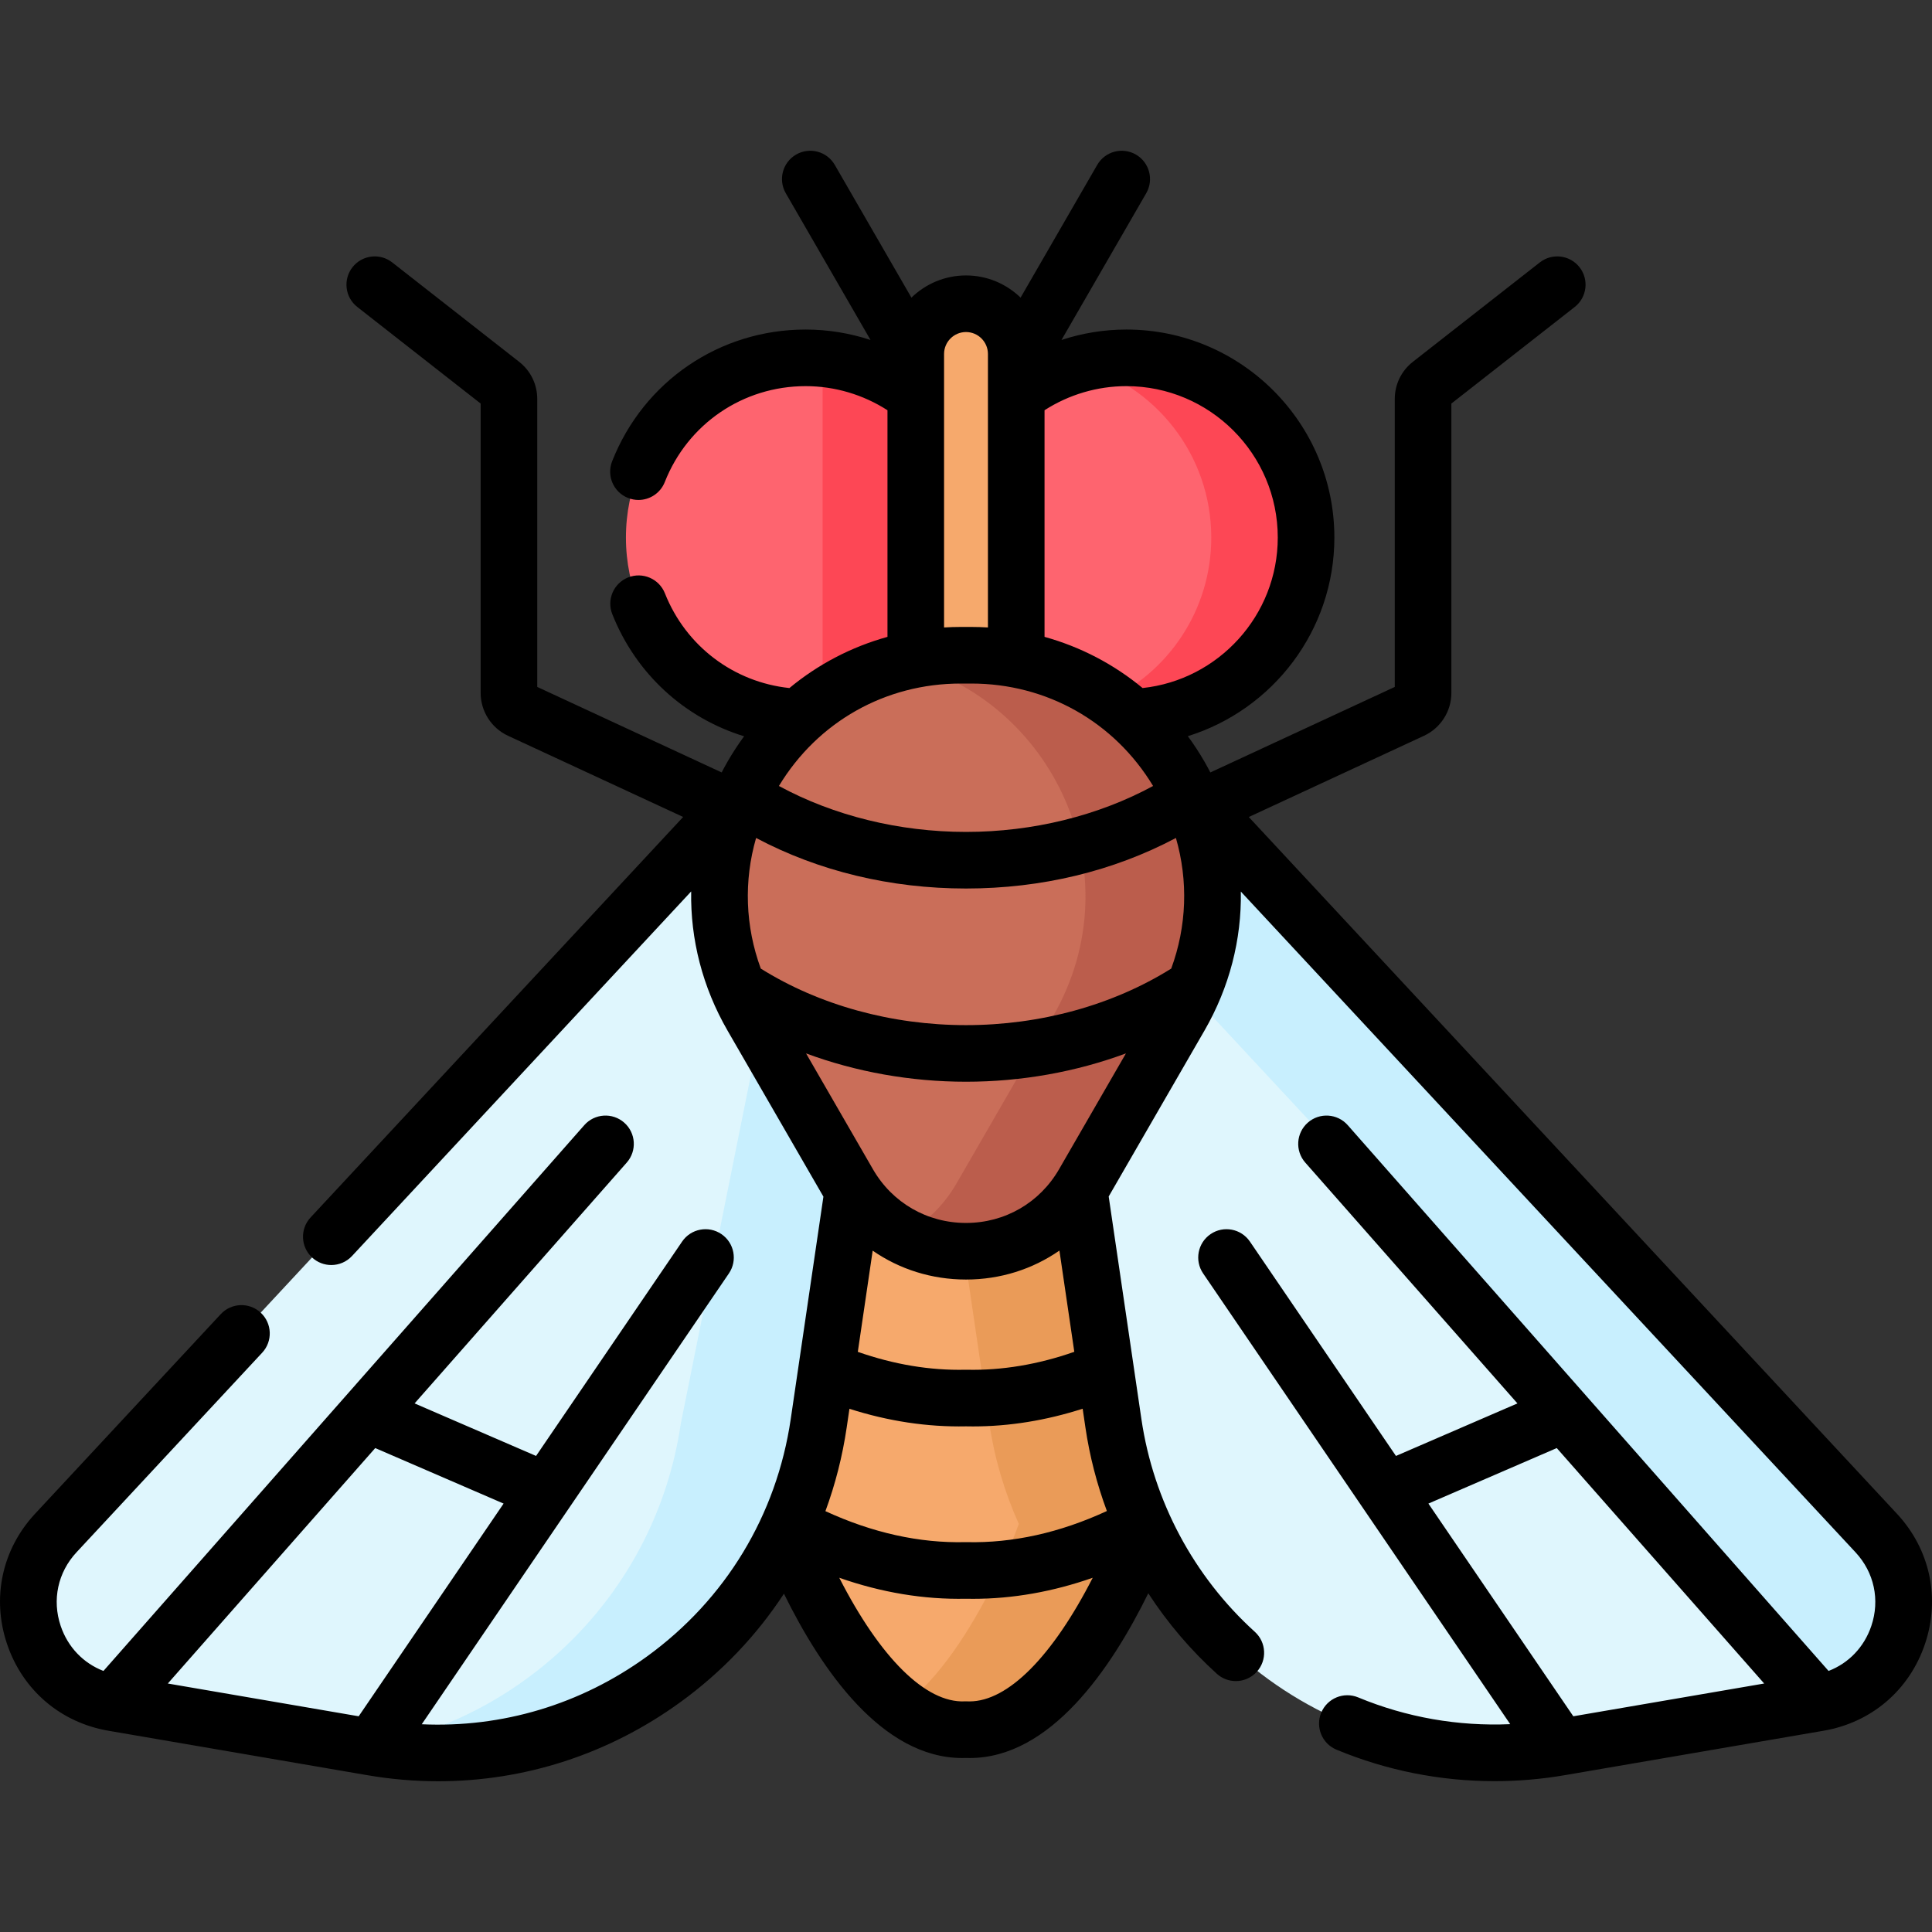 <svg id="Capa_1" enable-background="new 0 0 512 512" height="512" viewBox="0 0 512 512" width="512" xmlns="http://www.w3.org/2000/svg"><rect x="0" y="0" width="512" height="512" fill="#333333" stroke="none"/><g><g><g><path d="m242.872 175.745.838-.154v-69.927c-8.218-6.761-18.737-10.826-30.211-10.826-26.301 0-47.621 21.321-47.621 47.621 0 26.258 21.253 47.549 47.495 47.618 8.311-7.266 18.458-12.297 29.499-14.332z" fill="#fe646f"/></g><g><g><path d="m218 95.052v91.352c7.341-5.292 15.804-8.987 24.873-10.659l.838-.154v-69.927c-7.131-5.868-15.995-9.699-25.711-10.612z" fill="#fd4755"/></g></g><g><path d="m298.501 94.837c-11.474 0-21.993 4.064-30.211 10.826v69.927l.838.154c11.041 2.036 21.189 7.066 29.5 14.332 26.242-.069 47.495-21.36 47.495-47.618-.001-26.3-21.322-47.621-47.622-47.621z" fill="#fe646f"/></g><g><path d="m298.501 94.837c-4.353 0-8.568.588-12.573 1.683 20.21 5.509 35.072 23.983 35.072 45.938 0 19.254-11.434 35.826-27.876 43.33 1.909 1.327 3.75 2.755 5.504 4.288 26.242-.069 47.494-21.36 47.494-47.618 0-26.3-21.321-47.621-47.621-47.621z" fill="#fd4755"/></g></g><g><path d="m296.077 377.042-9.46-64.371-1.477 2.246c-6.449 9.799-17.342 15.649-29.14 15.649s-22.692-5.85-29.14-15.649l-1.477-2.246-9.46 64.371c-1.372 9.334-4.04 18.345-7.849 26.812 1.828 5 3.958 10.068 6.399 15.171 9.723 19.789 24.47 40.129 41.528 39.352 17.057.777 31.805-19.563 41.528-39.352 2.44-5.103 4.571-10.171 6.399-15.171-3.811-8.467-6.479-17.478-7.851-26.812z" fill="#f6a96c"/></g><g><g><path d="m296.078 377.042-9.46-64.371-1.477 2.246c-6.449 9.799-17.342 15.649-29.14 15.649-.229 0-.455-.017-.683-.021l6.833 46.497c1.372 9.334 4.04 18.344 7.849 26.812-1.828 5-3.959 10.068-6.399 15.171-6.316 12.854-14.753 25.934-24.564 33.315 5.293 3.982 10.986 6.31 16.964 6.037 17.057.777 31.805-19.563 41.528-39.352 2.44-5.103 4.571-10.171 6.399-15.171-3.811-8.467-6.479-17.478-7.85-26.812z" fill="#ea9b58"/></g></g><g><g><g><g><path d="m225.725 313.095-25.523-44.208c-10.957-18.977-11.336-41.507-1.144-60.733l-184.298 198.111c-14.619 15.715-5.95 41.381 15.204 45.013l68.572 11.773c56.577 9.714 110.053-29.066 118.4-85.861l9.299-63.274c-.169-.274-.348-.54-.51-.821z" fill="#dff6fd"/></g></g><g><g><path d="m225.725 313.095-24.035-41.63-21.254 105.726c-6.555 44.599-40.939 78.083-82.8 85.706l.9.155c56.577 9.714 110.053-29.066 118.4-85.861l9.299-63.275c-.169-.274-.348-.54-.51-.821z" fill="#c8effe"/></g></g></g><g><g><g><path d="m497.24 406.265-184.298-198.11c10.192 19.225 9.813 41.755-1.144 60.733l-25.523 44.208c-.162.281-.341.546-.51.821l9.299 63.274c8.347 56.794 61.823 95.574 118.4 85.861l68.573-11.773c21.153-3.633 29.822-29.299 15.203-45.014z" fill="#dff6fd"/></g></g><g><path d="m497.24 406.265-184.298-198.11c9.086 17.139 9.763 36.903 2.041 54.437l151.757 163.13c7.353 7.904 8.81 18.325 5.755 27.194l9.542-1.638c21.153-3.632 29.822-29.298 15.203-45.013z" fill="#c8effe"/></g></g></g><g><path d="m254.594 174.677h2.812c4.058 0 8.038.382 11.907 1.11v-81.974c0-7.353-5.961-13.314-13.314-13.314s-13.313 5.961-13.313 13.314v81.974c3.869-.728 7.85-1.11 11.908-1.11z" fill="#f6a96c"/></g><g><path d="m287.162 313.607 25.523-44.208c24.569-42.554-6.142-95.747-55.279-95.747h-2.813c-49.137 0-79.848 53.193-55.279 95.747l25.523 44.208c13.851 23.989 48.475 23.989 62.325 0z" fill="#ca6e59"/></g><g><path d="m257.406 173.653h-2.813c-5.379 0-10.538.638-15.427 1.829 39.772 9.69 61.731 56.022 39.852 93.918l-25.524 44.208c-3.609 6.25-8.634 10.856-14.329 13.85 16.161 8.495 37.755 3.888 47.996-13.85l25.523-44.208c24.57-42.555-6.14-95.747-55.278-95.747z" fill="#bb5d4c"/></g><path d="m502.701 401.15-171.76-184.633 46.447-21.536c4.399-2.04 7.241-6.491 7.241-11.34v-76.694l32.685-25.594c3.261-2.554 3.835-7.268 1.281-10.529-2.553-3.261-7.267-3.835-10.529-1.281l-33.645 26.345c-3.045 2.385-4.792 5.973-4.792 9.841v76.315l-48.872 22.659c-.505-.971-1.024-1.937-1.575-2.892-1.353-2.343-2.824-4.581-4.393-6.721 22.458-6.972 38.833-27.943 38.833-52.639 0-30.394-24.728-55.121-55.121-55.121-5.872 0-11.677.949-17.193 2.763l22.455-38.893c2.071-3.587.842-8.174-2.745-10.245-3.59-2.072-8.176-.842-10.245 2.745l-20.307 35.173c-3.749-3.632-8.846-5.88-14.465-5.88s-10.717 2.248-14.465 5.88l-20.308-35.173c-2.07-3.587-6.659-4.816-10.245-2.745-3.587 2.071-4.816 6.658-2.745 10.245l22.455 38.893c-5.516-1.813-11.321-2.763-17.193-2.763-22.788 0-42.917 13.704-51.28 34.911-1.521 3.853.372 8.209 4.225 9.729.903.356 1.834.525 2.75.525 2.989 0 5.815-1.8 6.979-4.75 6.089-15.438 20.74-25.414 37.327-25.414 7.706 0 15.252 2.248 21.688 6.387v60.057c-9.568 2.656-18.391 7.268-25.985 13.564-14.749-1.559-27.433-11.073-33.001-25.11-1.527-3.851-5.891-5.732-9.736-4.207-3.851 1.527-5.734 5.886-4.207 9.737 6.301 15.885 19.239 27.548 34.93 32.365-1.56 2.13-3.023 4.357-4.369 6.688-.552.956-1.071 1.922-1.575 2.892l-48.872-22.659v-76.315c0-3.869-1.747-7.456-4.793-9.842l-33.644-26.345c-3.26-2.554-7.975-1.981-10.529 1.281-2.554 3.261-1.979 7.975 1.281 10.529l32.685 25.594v76.694c0 4.849 2.842 9.3 7.241 11.34l46.426 21.525-98.734 106.132c-2.821 3.033-2.65 7.778.383 10.6 1.444 1.344 3.277 2.009 5.106 2.009 2.011 0 4.016-.804 5.493-2.392l89.88-96.616c-.225 12.661 2.986 25.361 9.651 36.904l25.393 43.982-8.666 58.97c-3.741 25.452-17.271 47.787-38.097 62.89-17.556 12.731-38.389 18.938-59.684 17.964l81.396-119.474c2.332-3.423 1.447-8.089-1.976-10.421-3.421-2.332-8.089-1.448-10.421 1.976l-38.705 56.81-32.192-13.921 56.225-63.821c2.738-3.108 2.438-7.848-.67-10.585-3.109-2.739-7.849-2.438-10.586.669l-127.424 144.638c-5.328-2.057-9.436-6.315-11.33-11.924-2.33-6.898-.761-14.199 4.198-19.529l49.199-52.886c2.821-3.033 2.65-7.778-.383-10.6-3.032-2.822-7.777-2.649-10.6.383l-49.198 52.886c-8.772 9.43-11.549 22.344-7.428 34.546 4.122 12.202 14.16 20.788 26.854 22.968l68.573 11.773c6.296 1.081 12.591 1.615 18.842 1.615 22.91-.001 45.162-7.18 64.115-20.925 11.025-7.994 20.277-17.742 27.496-28.781 9.829 19.999 25.934 43.549 47.266 43.547.326 0 .655-.005.983-.017.329.011.656.017.983.017 21.337-.001 37.448-23.567 47.31-43.639.003-.006.005-.012.008-.018 5.092 7.816 11.184 15 18.166 21.326 1.436 1.301 3.237 1.942 5.034 1.942 2.043 0 4.079-.83 5.56-2.464 2.781-3.069 2.548-7.812-.521-10.594-16.197-14.677-26.871-34.69-30.055-56.353l-8.672-59.012 25.368-43.939c6.659-11.532 9.87-24.22 9.651-36.871l162.886 175.095c4.959 5.331 6.528 12.631 4.198 19.529-1.894 5.61-6.002 9.867-11.33 11.924l-127.423-144.638c-2.737-3.107-7.477-3.408-10.586-.669-3.107 2.738-3.408 7.477-.67 10.585l56.225 63.821-32.192 13.922-38.705-56.812c-2.333-3.423-6.998-4.307-10.421-1.976-3.423 2.332-4.308 6.998-1.976 10.421l81.379 119.448c-13.765.604-27.497-1.783-40.283-7.09-3.829-1.589-8.215.226-9.802 4.052-1.588 3.826.226 8.214 4.052 9.802 13.332 5.533 27.544 8.342 41.874 8.342 6.213 0 12.45-.529 18.645-1.592l68.572-11.774c12.693-2.179 22.731-10.765 26.854-22.967 4.121-12.2 1.344-25.115-7.428-34.544zm-369.241-2.687-38.403 56.369-50.583-8.684 54.969-62.395zm143.353-289.746c6.436-4.139 13.981-6.387 21.688-6.387 22.123 0 40.121 17.998 40.121 40.121 0 20.648-15.722 37.733-35.823 39.887-7.595-6.296-16.418-10.908-25.985-13.564v-60.057zm-26.626-14.911c0-3.206 2.608-5.813 5.813-5.813s5.813 2.608 5.813 5.813v72.476c-1.46-.087-2.928-.136-4.407-.136h-2.812c-1.479 0-2.948.049-4.407.136zm4.407 87.34h2.812c19.968 0 37.884 10.127 48.174 27.146-14.537 7.883-31.881 12.174-49.58 12.174s-35.043-4.291-49.58-12.174c10.29-17.019 28.206-27.146 48.174-27.146zm30.107 177.097c-9.57 3.355-19.17 4.967-28.528 4.754-.115-.003-.23-.003-.346 0-9.367.213-18.942-1.395-28.499-4.743l3.941-26.82c7.107 4.926 15.64 7.658 24.73 7.658 9.103 0 17.645-2.74 24.758-7.678zm-65.957 42.229c2.613-7.1 4.515-14.525 5.642-22.198l.724-4.928c10.308 3.298 20.673 4.861 30.89 4.651.619.013 1.238.02 1.858.02 9.623 0 19.367-1.586 29.059-4.691l.727 4.949c1.117 7.604 3.043 15.027 5.691 22.161-12.462 5.755-24.936 8.532-37.164 8.248-.113-.003-.23-.003-.344 0-12.192.289-24.645-2.48-37.083-8.212zm38.186 50.419c-.196 0-.393-.004-.589-.013-.227-.011-.455-.011-.682 0-10.298.468-22.362-11.458-33.246-32.755 11.199 3.923 22.445 5.796 33.587 5.561.625.013 1.247.02 1.873.02 10.533 0 21.143-1.879 31.712-5.582-10.7 20.916-22.492 32.769-32.655 32.769zm23.737-141.041c-5.148 8.917-14.37 14.242-24.667 14.242s-19.519-5.324-24.667-14.242l-17.718-30.688c13.233 4.899 27.702 7.508 42.385 7.508s29.151-2.609 42.385-7.508zm29.718-53.165c-15.447 9.67-34.652 14.986-54.385 14.986s-38.938-5.316-54.385-14.986c-4.12-11.205-4.534-23.242-1.245-34.616 16.55 8.78 35.59 13.396 55.63 13.396s39.081-4.616 55.63-13.396c3.289 11.373 2.875 23.411-1.245 34.616zm102.173 127.067 54.969 62.395-50.583 8.684-38.404-56.369z"/></g></svg>